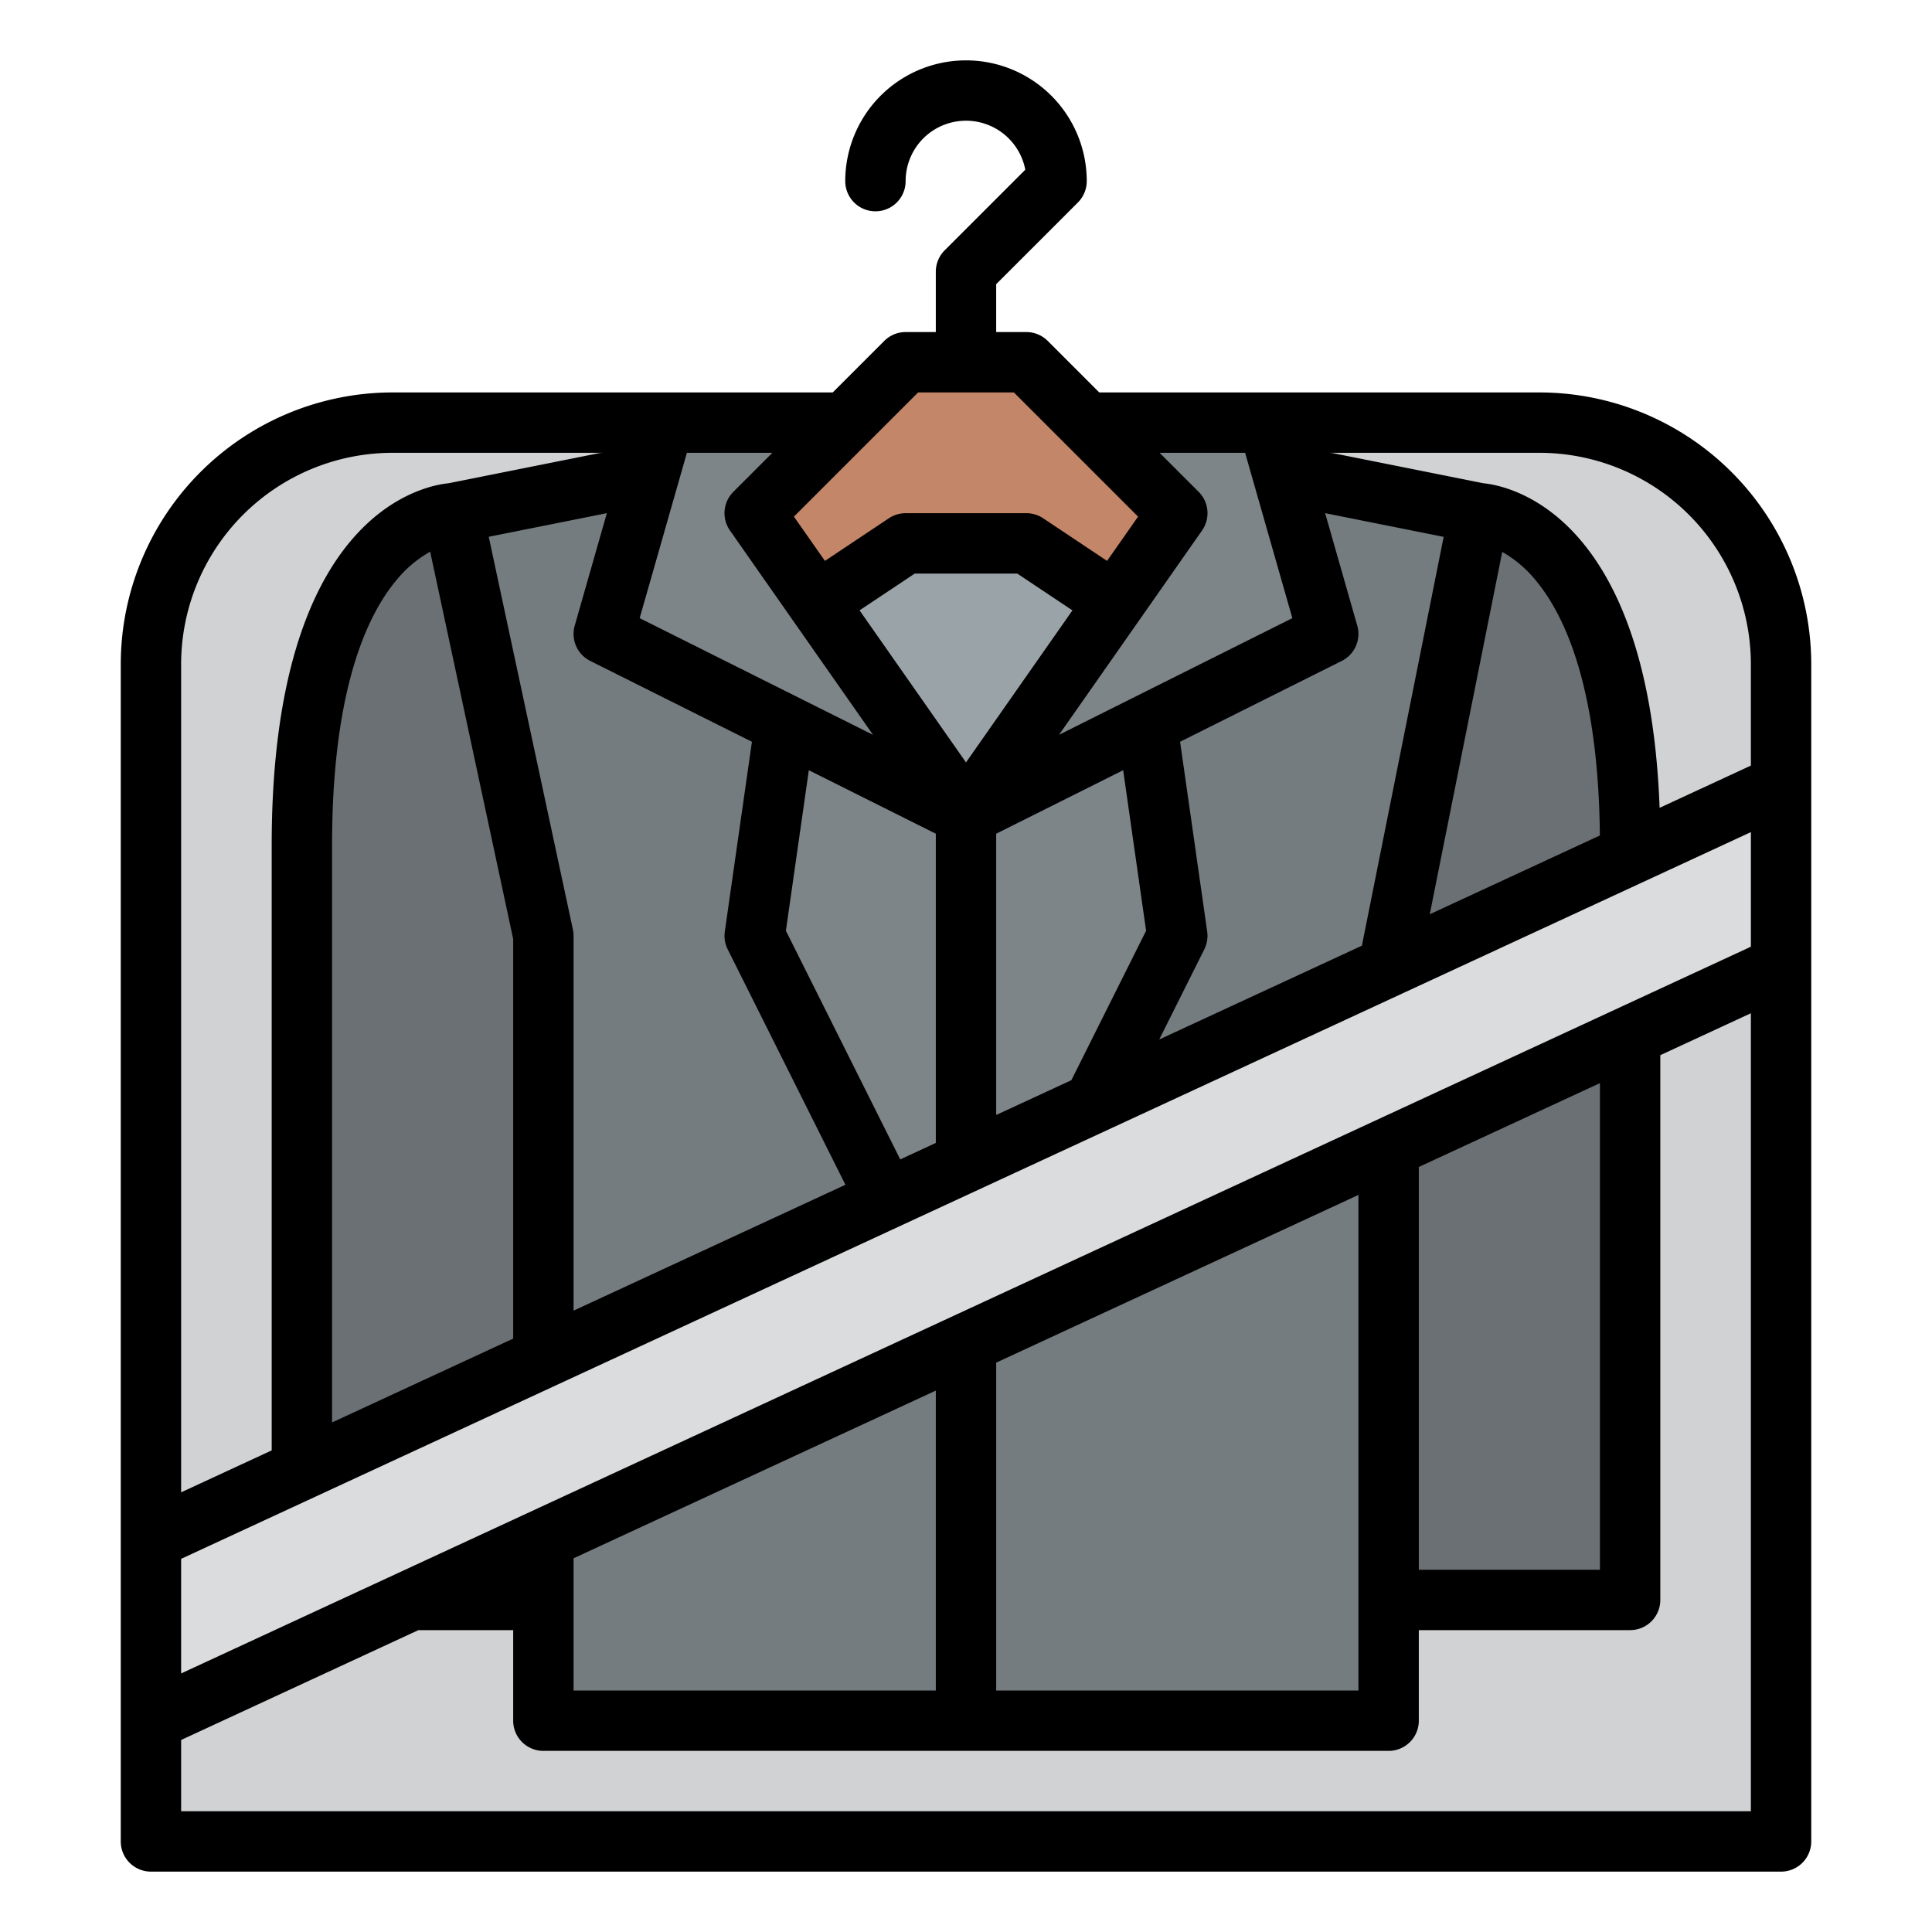 <svg id="Filled" height="512" viewBox="0 0 512 512" width="512" xmlns="http://www.w3.org/2000/svg"><path d="m472 176v312h-432v-312a64 64 0 0 1 64-64h304a64 64 0 0 1 64 64z" fill="#d0d2d4"/><path d="m120 136s-40 1-40 88v200h64v-288z" fill="#6a7073"/><path d="m392 136s40 1 40 88v200h-64v-288z" fill="#6a7073"/><path d="m184 120-64 16 24 112v208h224v-200l24-120-64-16z" fill="#757c80"/><path d="m256 360v96h-112v-208l-24-112 136-24z" fill="#757c80"/><path d="m176 112-16 56 96 48 96-48-16-56z" fill="#7e8589"/><path d="m256 216-56-80 24-24h64l24 24z" fill="#e1e3e6"/><path d="m304 192h-96l-8 56 56 112 56-112z" fill="#7e8589"/><path d="m256 216 56-80-40-40h-32l-40 40z" fill="#9aa3a8"/><path d="m312 136-16.55 23.64-23.45-15.64h-32l-23.45 15.64-16.55-23.64 40-40h32z" fill="#c48669"/><path d="m40 408v48l432-200v-48z" fill="#dadcde"/><path d="m408 104h-116.687l-13.656-13.657a8 8 0 0 0 -5.657-2.343h-8v-12.687l21.657-21.656a8 8 0 0 0 2.343-5.657 32 32 0 0 0 -64 0 8 8 0 0 0 16 0 16 16 0 0 1 31.713-3.026l-21.37 21.369a8 8 0 0 0 -2.343 5.657v16h-8a8 8 0 0 0 -5.657 2.343l-13.656 13.657h-116.687a72.081 72.081 0 0 0 -72 72v312a8 8 0 0 0 8 8h432a8 8 0 0 0 8-8v-312a72.081 72.081 0 0 0 -72-72zm56 146.888-416 192.592v-30.368l416-192.592zm-312 162.076 96-44.444v79.48h-96zm112-51.852 96-44.445v131.333h-96zm112-51.852 48-22.222v128.962h-48zm-262-163.06 22 102.647v105.893l-48 22.222v-152.962c0-41.075 9.209-60.792 16.934-70.1a31.374 31.374 0 0 1 9.066-7.7zm46.823-10.2-8.515 29.8a8 8 0 0 0 4.114 9.353l42.843 21.422-7.184 50.292a7.993 7.993 0 0 0 .764 4.709l31.2 62.4-72.045 33.357v-99.333a8.006 8.006 0 0 0 -.178-1.676l-22.3-104.07 31.27-6.254zm198.869 29.8-8.515-29.8h.031l31.378 6.276-21.667 108.334-53.714 24.868 11.95-23.9a7.993 7.993 0 0 0 .764-4.709l-7.184-50.292 42.843-21.422a8 8 0 0 0 4.114-9.355zm38.414-19.539a31.469 31.469 0 0 1 8.96 7.636c7.56 9.11 16.536 28.2 16.916 67.516l-45.082 20.873zm-100.456 57.858 6.077 42.539-19.8 39.6-19.927 9.222v-74.536zm-69.858-42.366 14.63-9.753h27.156l14.63 9.753-28.208 40.297zm20.208 141.135-9.429 4.365-30.3-60.595 6.077-42.539 33.652 16.825zm160-182.888a56.064 56.064 0 0 1 56 56v26.888l-24.187 11.2c-2.907-78.284-40.149-85.383-46.695-86.021l-39.549-7.91a8.026 8.026 0 0 0 -1.569-.157zm-78.035 0 12.519 43.814-61.828 30.914 37.9-54.14a8 8 0 0 0 -.9-10.245l-10.343-10.343zm-86.651-16h25.372l32.914 32.911-8.212 11.731-16.947-11.3a7.993 7.993 0 0 0 -4.441-1.342h-32a7.993 7.993 0 0 0 -4.438 1.344l-16.947 11.3-8.215-11.733zm-49.868 36.588 37.9 54.14-61.828-30.914 12.517-43.814h22.652l-10.344 10.343a8 8 0 0 0 -.897 10.245zm-89.446-20.588h56a8.026 8.026 0 0 0 -1.569.155l-39.549 7.91c-6.813.664-46.882 8.311-46.882 95.935v160.369l-24 11.111v-219.48a56.064 56.064 0 0 1 56-56zm-56 360v-18.888l62.882-29.112h25.118v24a8 8 0 0 0 8 8h224a8 8 0 0 0 8-8v-24h56a8 8 0 0 0 8-8v-144.369l24-11.111v211.48z"/></svg>